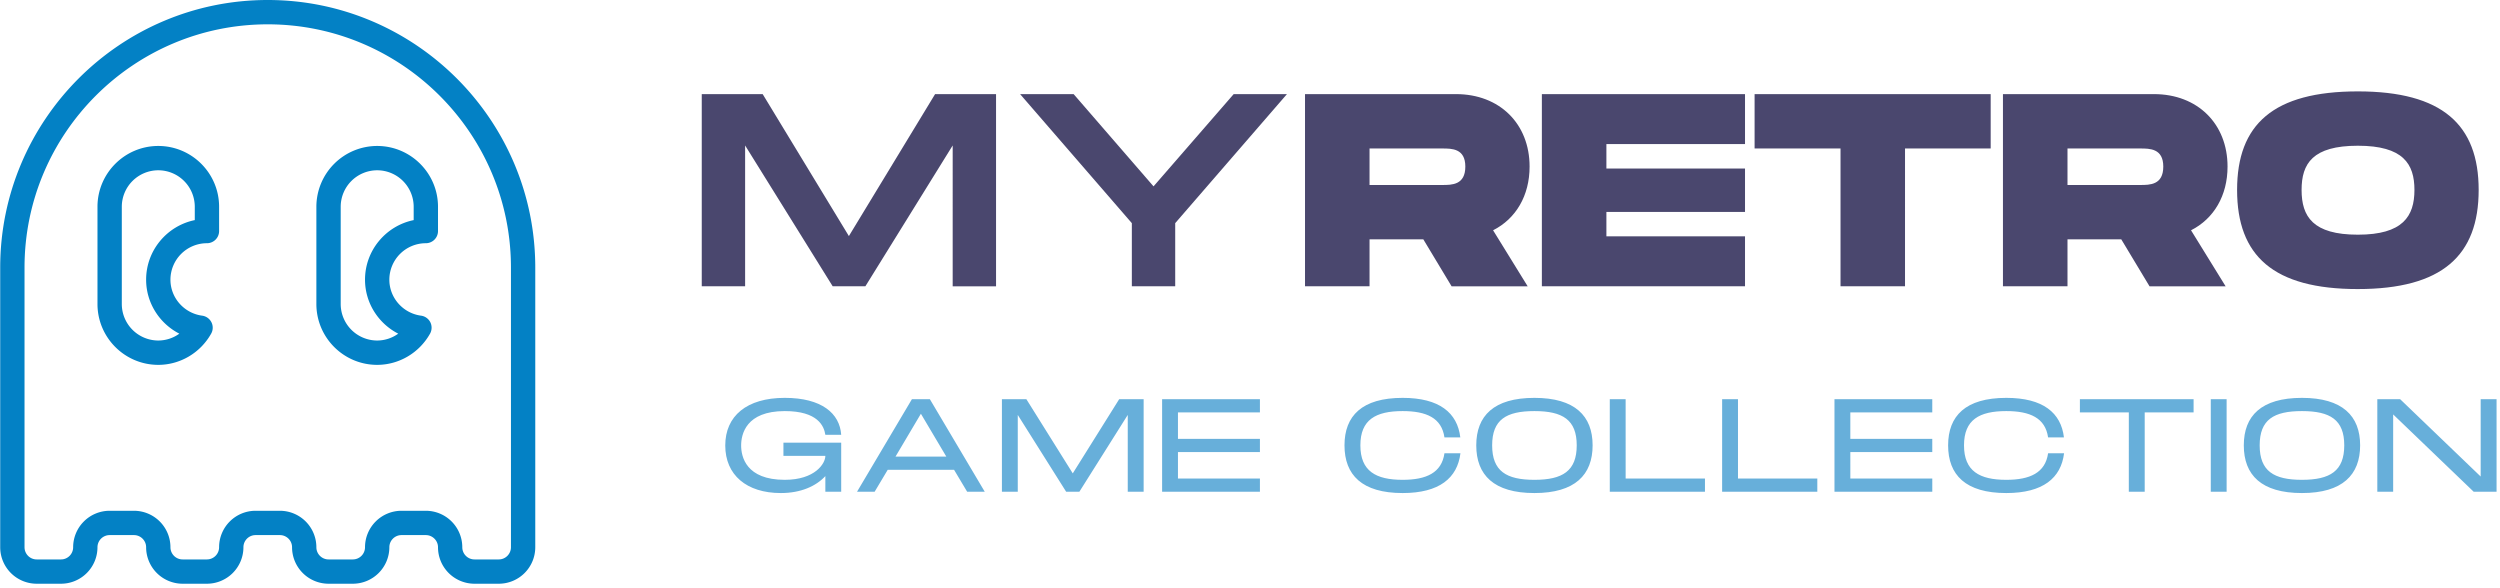 <svg xmlns="http://www.w3.org/2000/svg" width="387" height="91" fill="none">
	<path fill="#0381C5"
		d="M77.215 90.36h-3.767a5.65 5.65 0 0 1-5.645-5.647c0-1.036-.85-1.88-1.886-1.88h-3.765c-1.037 0-1.88.844-1.88 1.88a5.655 5.655 0 0 1-5.652 5.647h-3.76a5.655 5.655 0 0 1-5.65-5.647c0-1.036-.845-1.88-1.88-1.88h-3.767c-1.036 0-1.88.844-1.88 1.88a5.655 5.655 0 0 1-5.651 5.647h-3.765a5.654 5.654 0 0 1-5.647-5.647c0-1.036-.85-1.88-1.88-1.88h-3.765a1.887 1.887 0 0 0-1.886 1.88 5.65 5.65 0 0 1-5.646 5.647H5.677a5.65 5.65 0 0 1-5.645-5.647V41.417C.032 18.584 18.609 0 41.442 0 64.283 0 82.86 18.584 82.86 41.417v43.296a5.65 5.65 0 0 1-5.645 5.647ZM62.152 79.068h3.765a5.65 5.65 0 0 1 5.646 5.645c0 1.043.849 1.887 1.885 1.887h3.767c1.03 0 1.88-.844 1.88-1.887V41.417c0-20.76-16.891-37.65-37.652-37.65-20.76 0-37.646 16.889-37.646 37.65v43.296c0 1.043.844 1.887 1.88 1.887h3.766c1.037 0 1.88-.844 1.88-1.887a5.655 5.655 0 0 1 5.652-5.645h3.765a5.653 5.653 0 0 1 5.645 5.645c0 1.043.85 1.887 1.88 1.887h3.767a1.889 1.889 0 0 0 1.885-1.887 5.65 5.65 0 0 1 5.646-5.645h3.765a5.65 5.65 0 0 1 5.647 5.645c0 1.043.849 1.887 1.885 1.887h3.76a1.888 1.888 0 0 0 1.885-1.887 5.65 5.65 0 0 1 5.647-5.645Z" />
	<path fill="#0381C5"
		d="M24.5 56.48c-5.187 0-9.41-4.23-9.41-9.417V32.005c0-5.186 4.223-9.41 9.41-9.41 5.193 0 9.417 4.224 9.417 9.41v3.766c0 1.037-.844 1.88-1.885 1.88a5.653 5.653 0 0 0-5.647 5.646c0 2.802 2.11 5.192 4.907 5.568.62.083 1.156.468 1.437 1.02a1.87 1.87 0 0 1-.046 1.77C31.01 54.63 27.876 56.48 24.5 56.48Zm0-30.12a5.653 5.653 0 0 0-5.645 5.645v15.058a5.659 5.659 0 0 0 5.645 5.65 5.602 5.602 0 0 0 3.261-1.061c-3.068-1.573-5.141-4.76-5.141-8.355 0-4.546 3.24-8.344 7.532-9.224v-2.066A5.654 5.654 0 0 0 24.5 26.36Zm33.885 30.12c-5.192 0-9.41-4.23-9.41-9.417V32.005a9.422 9.422 0 0 1 9.41-9.41c5.194 0 9.418 4.224 9.418 9.41v3.766c0 1.037-.844 1.88-1.886 1.88a5.653 5.653 0 0 0-5.646 5.646c0 2.802 2.109 5.192 4.906 5.568.62.083 1.156.468 1.438 1.02a1.9 1.9 0 0 1-.047 1.77c-1.672 2.974-4.807 4.825-8.183 4.825Zm0-30.12a5.654 5.654 0 0 0-5.645 5.645v15.058a5.659 5.659 0 0 0 5.645 5.65 5.602 5.602 0 0 0 3.262-1.061c-3.074-1.573-5.142-4.76-5.142-8.355 0-4.546 3.24-8.344 7.532-9.224v-2.066a5.655 5.655 0 0 0-5.652-5.647Z" />
	<path fill="#67AFDA"
		d="M120.869 76.324c3.11 0 5.443-1.063 6.895-2.62v2.416h2.453v-7.593h-8.942v2.046h6.489c0 1.167-1.577 3.703-6.285 3.703-5.996 0-6.751-3.577-6.751-5.317 0-1.72.733-5.323 6.751-5.323 5.12 0 6.077 2.312 6.285 3.667h2.453c-.224-3.298-3.005-5.714-8.738-5.714-5.891 0-9.21 2.807-9.21 7.37 0 4.584 3.319 7.365 8.6 7.365Zm11.8-.204h2.724l2.027-3.396h10.269l2.027 3.396h2.724l-8.495-14.323h-2.781l-8.495 14.323Zm5.958-5.443 3.928-6.63 3.932 6.63h-7.86Zm16.47 5.443h2.454V64.23l7.489 11.89h2.047l7.489-11.89v11.89h2.459V61.797h-3.787l-7.183 11.48-7.181-11.48h-3.787V76.12Zm24.798 0h15.141v-2.047h-12.688V69.98h12.688v-2.047h-12.688v-4.09h12.688v-2.046h-15.141V76.12Zm37.237.204c5.688 0 8.473-2.333 8.943-6.157h-2.474c-.433 3.026-2.808 4.109-6.469 4.109-4.151 0-6.547-1.348-6.547-5.337 0-3.97 2.375-5.303 6.547-5.303 3.683 0 6.036 1.067 6.469 4.073h2.454c-.45-3.808-3.235-6.12-8.923-6.12-6.303 0-9.005 2.787-9.005 7.35 0 4.582 2.702 7.385 9.005 7.385Zm20.399 0c6.281 0 9.005-2.824 9.005-7.387 0-4.541-2.724-7.348-9.005-7.348-6.302 0-9.006 2.787-9.006 7.35 0 4.582 2.704 7.385 9.006 7.385Zm0-2.048c-4.36 0-6.547-1.348-6.547-5.337 0-3.97 2.167-5.303 6.547-5.303s6.546 1.355 6.546 5.303c0 3.968-2.186 5.337-6.546 5.337Zm11.664 1.844h14.733v-2.047h-12.28V61.797h-2.453V76.12Zm17.39 0h14.735v-2.047h-12.28V61.797h-2.453l-.002 14.323Zm17.392 0h15.14v-2.047h-12.686V69.98h12.686v-2.047h-12.686v-4.09h12.686v-2.046h-15.14V76.12Zm26.598.204c5.688 0 8.474-2.333 8.942-6.157h-2.473c-.433 3.026-2.808 4.109-6.469 4.109-4.151 0-6.547-1.348-6.547-5.337 0-3.97 2.375-5.303 6.547-5.303 3.682 0 6.036 1.067 6.469 4.073h2.453c-.448-3.808-3.234-6.12-8.922-6.12-6.303 0-9.006 2.787-9.006 7.35 0 4.582 2.703 7.385 9.006 7.385Zm18.966-.204H332V63.844h7.568v-2.047h-17.6v2.047h7.573V76.12Zm12.687 0h2.453V61.797h-2.453V76.12Zm14.116.204c6.281 0 9.005-2.824 9.005-7.387 0-4.541-2.724-7.348-9.004-7.348-6.302 0-9.005 2.787-9.005 7.35 0 4.582 2.703 7.385 9.005 7.385h-.001Zm0-2.048c-4.359 0-6.547-1.348-6.547-5.337 0-3.97 2.167-5.303 6.547-5.303 4.381 0 6.547 1.355 6.547 5.303 0 3.968-2.187 5.337-6.547 5.337Zm11.664 1.844h2.453V64.152l12.464 11.968h3.542V61.797h-2.459v11.97l-12.463-11.97h-3.537V76.12Z" />
	<path fill="#4A476E"
		d="M108.631 44.319h6.713V22.517l13.557 21.802h5.058l13.516-21.802V44.32h6.713v-29.75h-9.437l-13.344 21.974-13.344-21.974h-9.432v29.75Zm66.578 0h6.714v-9.776l17.297-19.974h-8.245l-12.407 14.28-12.369-14.28h-8.287l17.297 19.974v9.776Zm26.807 0h9.989v-7.266h8.328l4.375 7.267h11.776l-5.355-8.673c3.527-1.782 5.652-5.354 5.652-9.86 0-6.624-4.636-11.218-11.39-11.218h-23.375v29.75Zm9.989-15.683v-5.65h11.26c1.49 0 3.568 0 3.568 2.802 0 2.848-2.078 2.848-3.568 2.848h-11.26Zm26.676 15.683h31.448v-7.734h-21.458v-3.782h21.458v-6.714h-21.458v-3.786h21.458v-7.734h-31.448v29.75Zm46.232 0h9.984V22.985h13.26V14.57h-36.546v8.416h13.302V44.32Zm25.144 0h9.991v-7.266h8.328l4.373 7.267h11.778l-5.355-8.673c3.527-1.782 5.652-5.354 5.652-9.86 0-6.624-4.636-11.218-11.391-11.218h-23.376v29.75Zm9.991-15.683v-5.65h11.26c1.489 0 3.568 0 3.568 2.802 0 2.848-2.079 2.848-3.568 2.848h-11.26ZM365 44.746c13.047 0 18.697-5.187 18.697-15.343 0-10.115-5.65-15.256-18.697-15.256-13.089 0-18.699 5.1-18.699 15.256 0 10.197 5.61 15.344 18.699 15.344Zm0-8.417c-6.969 0-8.715-2.806-8.715-6.926 0-4.08 1.704-6.844 8.715-6.844 7.009 0 8.755 2.806 8.755 6.844 0 4.077-1.787 6.926-8.755 6.926Z" />
</svg>
